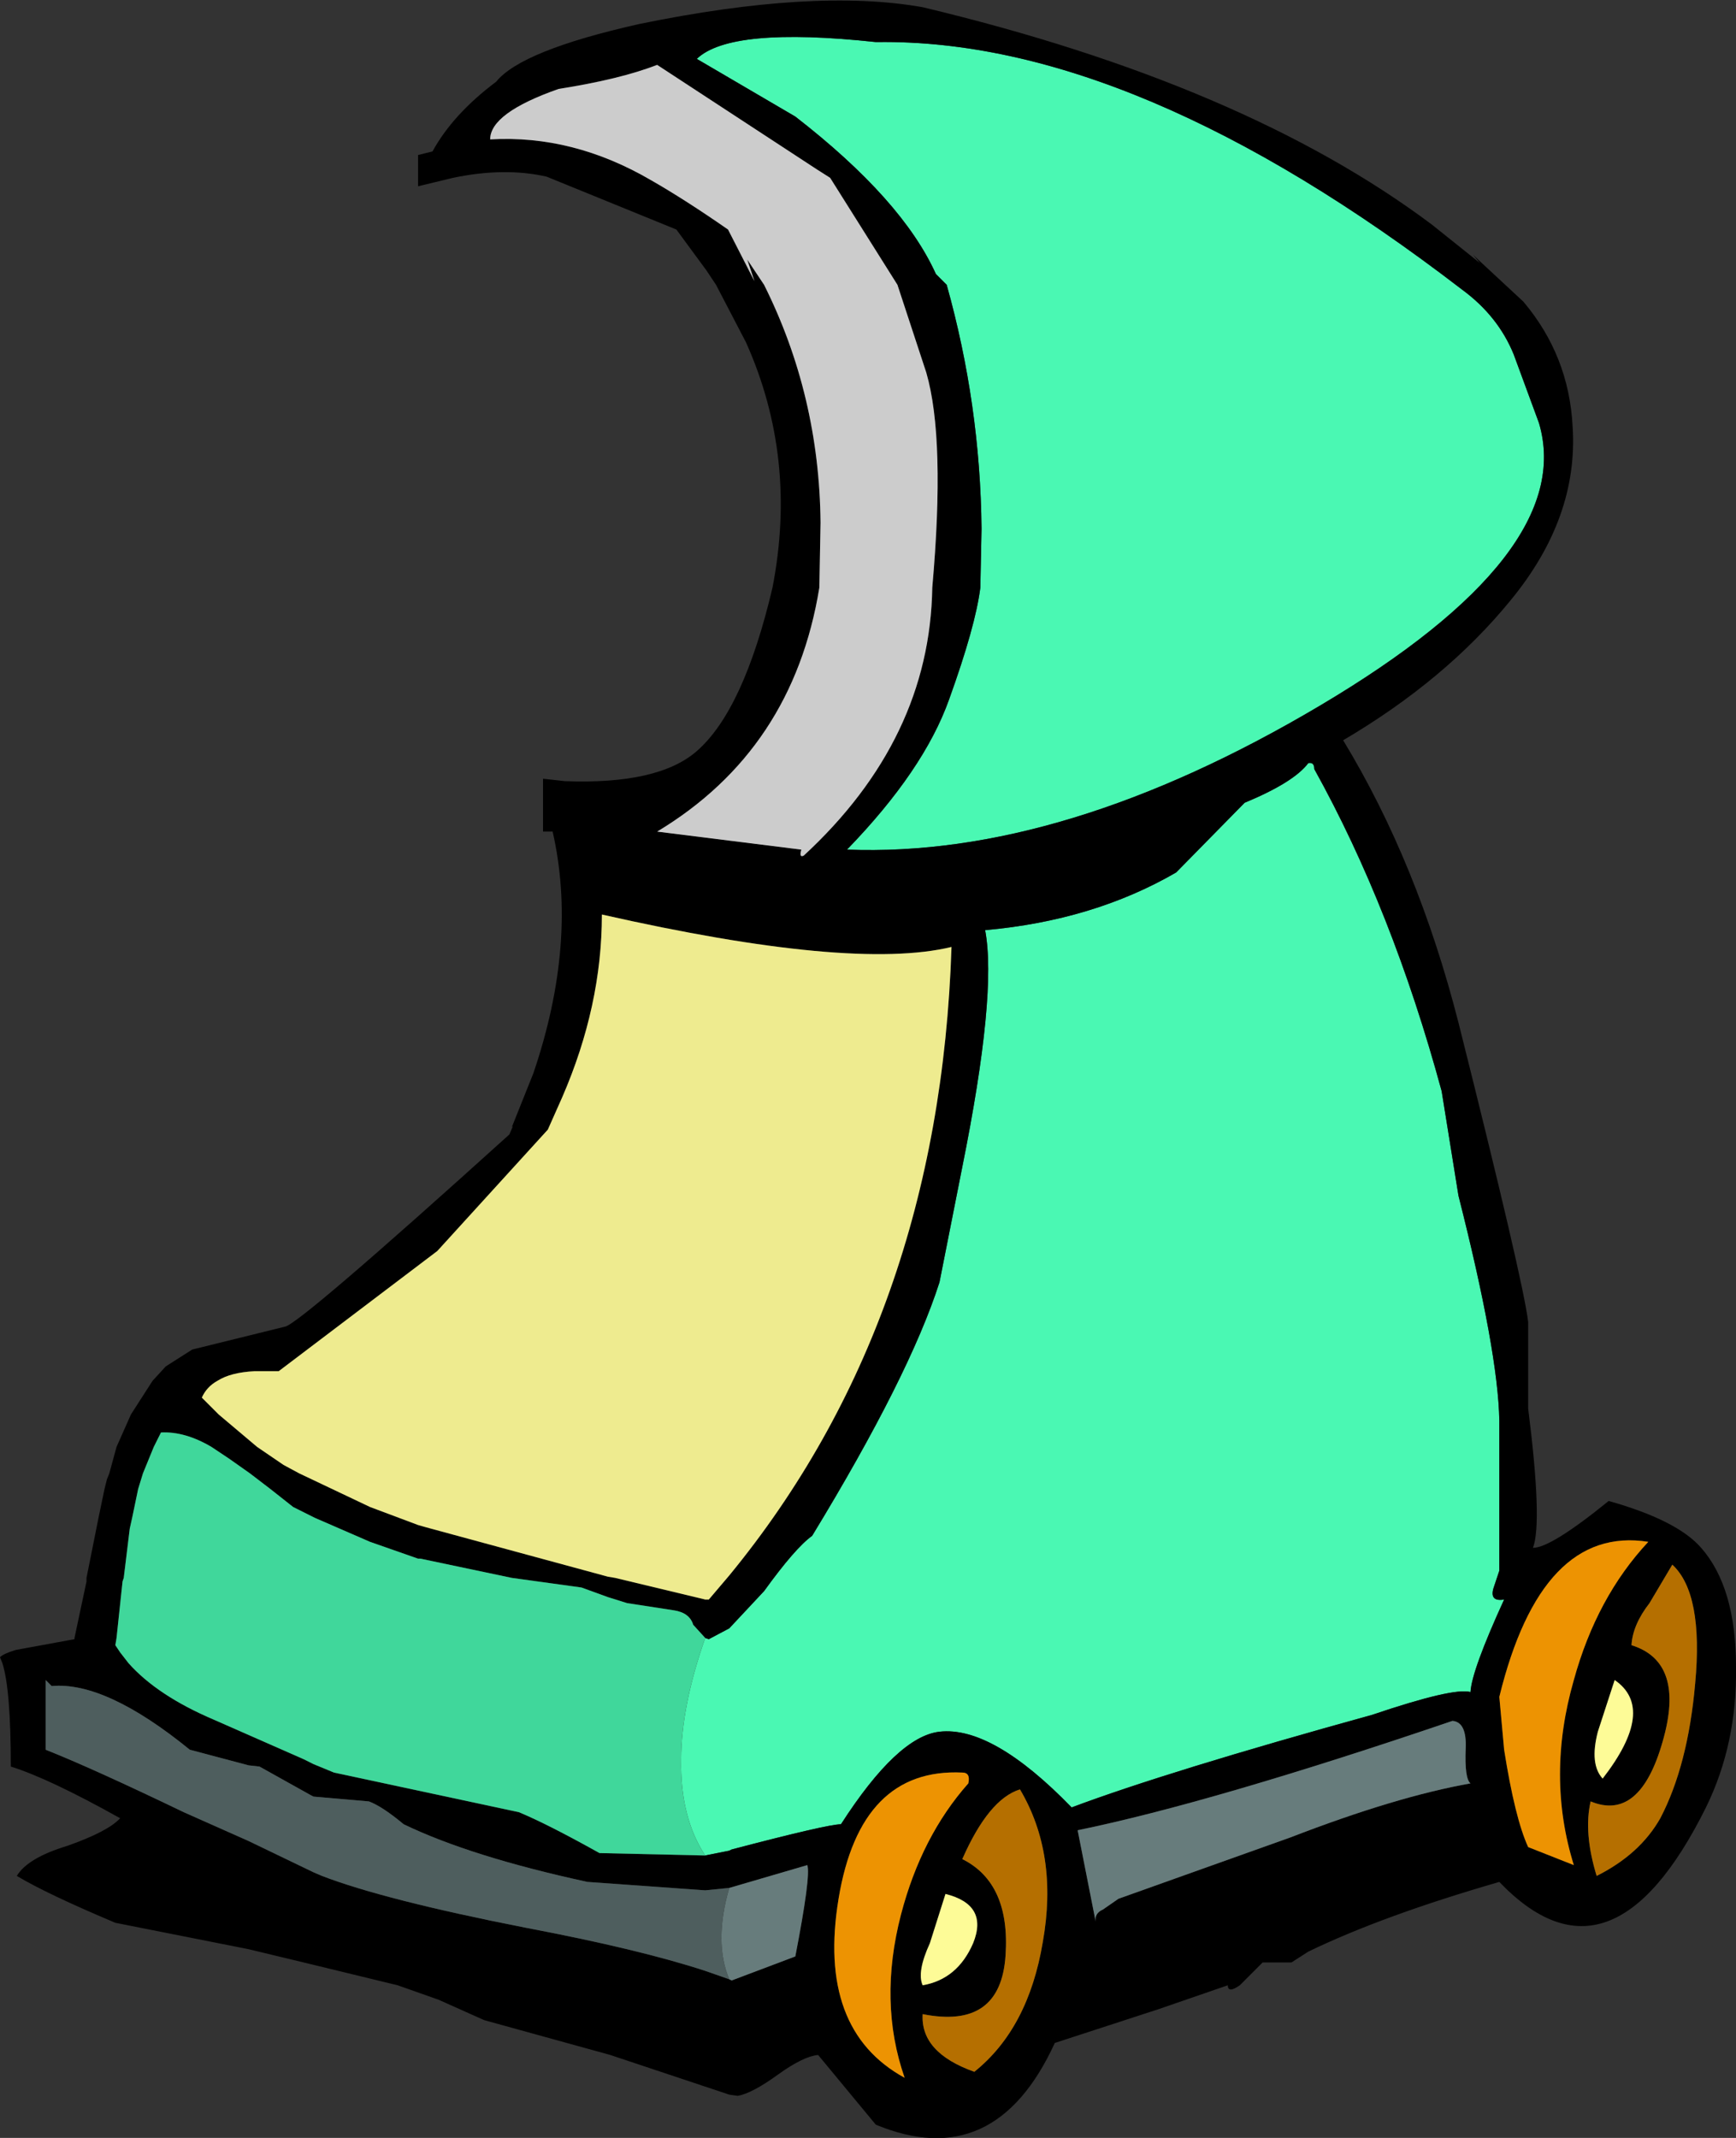 <?xml version="1.0" encoding="UTF-8" standalone="no"?>
<svg xmlns:xlink="http://www.w3.org/1999/xlink" height="88.95px" width="72.25px" xmlns="http://www.w3.org/2000/svg">
  <rect width="100%" height="100%" fill="#333333" stroke="none"/>
  <g transform="matrix(1.0, 0.0, 0.0, 1.0, 0.0, 0.0)">
    <path d="M36.45 1.75 L36.5 1.75 Q47.25 1.6 60.85 12.05 62.35 13.15 63.0 14.75 L64.05 17.6 Q65.65 23.0 54.95 29.35 44.25 35.7 35.25 35.35 38.45 32.05 39.5 29.1 40.6 26.05 40.8 24.45 L40.85 22.0 Q40.8 16.85 39.4 11.85 L38.95 11.4 Q37.55 8.3 33.1 4.85 L29.0 2.45 Q30.4 1.1 36.45 1.75 M29.35 68.15 L29.5 68.2 30.35 67.75 31.8 66.2 Q33.1 64.4 33.8 63.9 37.85 57.25 39.1 53.35 L40.05 48.55 Q41.5 41.35 41.0 38.7 45.5 38.3 48.95 36.3 L51.8 33.4 Q53.85 32.55 54.45 31.75 54.7 31.7 54.7 32.0 57.95 37.85 60.0 45.4 L60.7 49.75 Q62.35 56.25 62.4 59.1 L62.4 65.35 62.15 66.1 Q62.0 66.65 62.6 66.55 61.25 69.5 61.2 70.4 60.5 70.2 57.1 71.35 48.6 73.7 44.6 75.2 41.3 71.8 39.1 72.05 37.35 72.25 35.0 75.9 34.45 75.9 30.45 76.95 L30.35 77.0 29.35 77.2 Q28.3 75.6 28.35 73.2 28.35 71.0 29.35 68.15" fill="#4af8b3" fill-rule="evenodd" stroke="none"/>
    <path d="M36.45 1.75 Q30.4 1.1 29.0 2.45 L33.1 4.85 Q37.55 8.3 38.95 11.4 L39.4 11.85 Q40.8 16.85 40.85 22.0 L40.8 24.45 Q40.6 26.05 39.5 29.1 38.45 32.05 35.25 35.35 44.25 35.7 54.95 29.35 65.65 23.0 64.05 17.6 L63.0 14.75 Q62.35 13.15 60.85 12.05 47.25 1.6 36.5 1.75 L36.45 1.75 M37.35 11.85 L34.55 7.4 34.0 7.05 27.35 2.7 Q25.8 3.3 23.25 3.7 20.4 4.7 20.4 5.8 23.85 5.6 27.1 7.5 28.5 8.3 30.3 9.55 L31.4 11.7 31.1 10.8 31.8 11.85 Q34.1 16.45 34.15 21.75 L34.1 24.45 Q33.0 31.2 27.35 34.6 L33.35 35.35 Q33.25 35.7 33.45 35.6 38.7 30.75 38.8 24.45 39.35 18.25 38.55 15.5 L37.35 11.85 M29.35 77.2 L30.35 77.0 30.45 76.95 Q34.45 75.9 35.0 75.9 37.35 72.25 39.1 72.05 41.3 71.8 44.6 75.2 48.6 73.7 57.1 71.35 60.5 70.2 61.2 70.4 61.25 69.5 62.6 66.55 62.0 66.65 62.15 66.1 L62.4 65.35 62.4 59.1 Q62.35 56.25 60.7 49.75 L60.0 45.4 Q57.95 37.85 54.7 32.0 54.7 31.7 54.45 31.75 53.85 32.55 51.8 33.4 L48.95 36.3 Q45.5 38.3 41.0 38.7 41.5 41.35 40.05 48.55 L39.1 53.35 Q37.85 57.25 33.8 63.9 33.1 64.4 31.8 66.2 L30.35 67.75 29.5 68.2 29.35 68.15 28.85 67.6 Q28.7 67.1 28.05 67.0 L26.1 66.7 25.3 66.45 24.2 66.05 21.3 65.65 17.5 64.85 17.4 64.85 15.4 64.15 13.1 63.15 12.2 62.7 11.25 61.95 10.4 61.3 9.55 60.7 8.8 60.2 Q7.7 59.55 6.7 59.6 L6.4 60.2 5.95 61.3 5.75 61.95 5.5 63.15 5.4 63.6 5.15 65.65 5.1 65.8 4.85 68.15 4.8 68.45 5.0 68.75 5.35 69.2 Q6.55 70.55 8.9 71.55 L12.65 73.2 13.05 73.4 13.9 73.75 21.6 75.4 Q22.8 75.9 24.95 77.1 L29.35 77.2 M61.3 10.6 L63.4 12.55 Q65.3 14.8 65.45 17.75 65.7 21.55 62.85 25.0 60.15 28.3 55.9 30.8 59.0 35.9 60.7 42.55 63.4 53.3 63.6 55.0 L63.6 58.6 Q64.2 63.35 63.8 64.4 64.55 64.4 66.95 62.45 69.8 63.25 70.8 64.4 72.25 66.05 72.25 69.35 72.3 72.55 71.0 75.2 67.05 83.15 62.4 78.3 57.55 79.7 54.45 81.2 L53.75 81.65 52.55 81.65 51.6 82.6 Q51.1 82.95 51.1 82.6 L48.2 83.6 43.9 85.0 Q41.4 90.45 36.45 88.4 L34.05 85.5 Q33.45 85.55 32.4 86.3 31.3 87.1 30.7 87.2 L30.35 87.15 25.4 85.5 20.15 84.05 18.25 83.2 16.55 82.6 13.05 81.75 10.35 81.1 4.8 80.0 Q1.95 78.8 0.7 78.05 1.15 77.3 2.8 76.8 4.5 76.2 5.0 75.65 2.05 74.0 0.45 73.5 0.45 70.3 0.1 69.2 L0.0 68.95 Q0.15 68.8 0.65 68.65 L3.1 68.2 3.1 68.15 3.6 65.8 3.6 65.65 4.1 63.15 4.35 61.95 4.45 61.55 4.55 61.3 4.85 60.2 5.45 58.85 6.35 57.45 6.9 56.85 8.0 56.15 11.85 55.2 Q12.4 55.15 21.2 47.2 L21.35 46.85 21.3 46.9 22.2 44.65 Q24.05 39.2 23.0 34.6 L22.6 34.6 22.6 32.4 23.5 32.5 Q27.4 32.65 29.0 31.25 30.95 29.55 32.15 24.45 33.2 19.05 31.05 14.25 L29.8 11.85 29.4 11.25 28.15 9.55 22.75 7.35 Q21.0 6.95 18.85 7.4 L17.4 7.75 17.4 6.45 18.0 6.3 Q18.85 4.75 20.65 3.4 21.7 2.1 26.6 1.0 33.9 -0.5 38.4 0.3 51.8 3.5 59.6 9.35 L61.6 10.95 61.3 10.6 M22.8 47.0 L18.2 52.05 11.6 57.05 10.6 57.05 Q9.6 57.1 9.05 57.45 8.6 57.7 8.4 58.15 L9.1 58.85 10.7 60.2 11.8 60.95 12.45 61.3 15.4 62.7 16.6 63.15 17.4 63.45 17.75 63.55 25.3 65.6 25.6 65.65 29.35 66.55 29.5 66.55 30.35 65.55 Q39.1 54.9 39.6 39.4 35.45 40.4 25.05 38.05 25.05 41.85 23.4 45.65 L22.8 47.0 M30.35 78.55 L29.35 78.65 24.45 78.3 Q19.6 77.25 16.8 75.9 15.9 75.15 15.35 74.95 L13.05 74.75 12.95 74.7 10.8 73.5 10.35 73.45 7.9 72.8 Q4.4 69.95 2.15 70.15 L1.9 69.9 1.9 72.8 Q3.8 73.55 7.65 75.4 L10.35 76.6 13.05 77.9 13.4 78.05 Q16.0 79.05 21.85 80.2 26.6 81.1 29.35 82.0 L30.35 82.35 30.45 82.4 33.1 81.4 Q33.75 78.05 33.6 77.6 L30.35 78.55 M38.7 80.85 Q38.15 82.05 38.4 82.6 39.85 82.35 40.5 80.85 41.15 79.25 39.35 78.8 L38.7 80.85 M42.45 74.45 Q41.15 74.85 40.05 77.35 42.05 78.35 41.85 81.35 41.65 84.45 38.4 83.8 38.3 85.4 40.55 86.2 42.8 84.4 43.4 80.8 44.05 77.15 42.45 74.45 M40.05 73.75 Q35.8 73.55 34.9 79.0 34.0 84.45 37.65 86.45 36.55 83.3 37.5 79.65 38.35 76.4 40.3 74.2 40.4 73.75 40.05 73.75 M53.7 76.45 Q58.1 74.75 61.2 74.2 60.95 74.0 61.0 72.75 61.05 71.65 60.45 71.6 50.45 75.0 44.85 76.15 L45.6 79.95 Q45.55 79.6 45.9 79.45 L46.55 79.0 53.7 76.45 M67.9 68.45 Q70.15 69.15 69.2 72.45 68.25 75.8 66.2 74.95 65.9 76.25 66.45 78.05 68.25 77.15 69.1 75.65 70.25 73.45 70.55 70.05 70.9 66.3 69.6 65.1 L68.65 66.7 Q67.95 67.6 67.9 68.45 M63.6 76.85 L65.5 77.6 Q64.35 73.9 65.5 69.9 66.45 66.45 68.6 64.15 64.15 63.45 62.4 70.6 L62.6 72.8 Q63.05 75.65 63.6 76.85 M66.5 72.05 Q66.15 73.4 66.7 74.0 68.95 71.1 67.2 69.9 L66.5 72.05" fill="#000000" fill-rule="evenodd" stroke="none"/>
    <path d="M37.35 11.85 L38.55 15.5 Q39.35 18.25 38.8 24.45 38.7 30.75 33.45 35.6 33.25 35.7 33.35 35.35 L27.35 34.6 Q33.0 31.2 34.1 24.45 L34.15 21.75 Q34.1 16.45 31.8 11.85 L31.1 10.8 31.4 11.7 30.3 9.55 Q28.5 8.3 27.1 7.5 23.85 5.6 20.4 5.8 20.4 4.7 23.25 3.7 25.8 3.3 27.35 2.7 L34.0 7.05 34.55 7.4 37.35 11.85" fill="#cccccc" fill-rule="evenodd" stroke="none"/>
    <path d="M38.7 80.85 L39.35 78.8 Q41.15 79.25 40.5 80.85 39.85 82.35 38.4 82.6 38.15 82.05 38.7 80.85 M66.5 72.05 L67.2 69.9 Q68.95 71.1 66.7 74.0 66.15 73.4 66.5 72.05" fill="#fdfb97" fill-rule="evenodd" stroke="none"/>
    <path d="M42.45 74.45 Q44.05 77.15 43.4 80.8 42.8 84.4 40.55 86.2 38.3 85.4 38.4 83.8 41.65 84.45 41.85 81.35 42.05 78.35 40.05 77.35 41.15 74.85 42.45 74.45 M67.9 68.45 Q67.95 67.6 68.65 66.7 L69.6 65.1 Q70.9 66.3 70.55 70.05 70.25 73.45 69.1 75.65 68.25 77.15 66.45 78.05 65.9 76.25 66.2 74.95 68.25 75.8 69.2 72.45 70.15 69.15 67.9 68.45" fill="#b56f00" fill-rule="evenodd" stroke="none"/>
    <path d="M40.05 73.75 Q40.4 73.75 40.3 74.2 38.35 76.4 37.5 79.65 36.55 83.3 37.65 86.45 34.0 84.45 34.9 79.0 35.8 73.55 40.05 73.75 M63.6 76.85 Q63.05 75.65 62.6 72.8 L62.4 70.6 Q64.15 63.45 68.6 64.15 66.45 66.45 65.5 69.9 64.35 73.9 65.5 77.6 L63.6 76.85" fill="#ed9302" fill-rule="evenodd" stroke="none"/>
    <path d="M30.35 82.35 Q29.7 80.8 30.35 78.55 L33.6 77.6 Q33.75 78.05 33.1 81.4 L30.45 82.4 30.35 82.35 M53.7 76.45 L46.55 79.0 45.9 79.45 Q45.55 79.6 45.6 79.95 L44.85 76.15 Q50.45 75.0 60.45 71.6 61.05 71.65 61.0 72.75 60.95 74.0 61.2 74.2 58.1 74.75 53.7 76.45" fill="#677c7c" fill-rule="evenodd" stroke="none"/>
    <path d="M22.8 47.0 L23.4 45.65 Q25.05 41.85 25.05 38.05 35.45 40.4 39.6 39.4 39.1 54.9 30.35 65.55 L29.5 66.55 29.35 66.55 25.6 65.65 25.3 65.6 17.75 63.55 17.4 63.45 16.6 63.15 15.4 62.7 12.45 61.3 11.8 60.95 10.7 60.2 9.1 58.85 8.4 58.15 Q8.6 57.7 9.05 57.45 9.6 57.1 10.6 57.05 L11.6 57.05 18.2 52.05 22.8 47.0" fill="#eeeb8f" fill-rule="evenodd" stroke="none"/>
    <path d="M29.35 68.15 Q28.35 71.0 28.35 73.2 28.3 75.6 29.35 77.2 L24.95 77.1 Q22.8 75.9 21.6 75.4 L13.9 73.75 13.05 73.4 12.65 73.2 8.9 71.55 Q6.55 70.55 5.35 69.2 L5.0 68.75 4.8 68.45 4.85 68.15 5.1 65.8 5.15 65.65 5.4 63.6 5.5 63.15 5.75 61.95 5.95 61.3 6.4 60.2 6.7 59.6 Q7.7 59.55 8.8 60.2 L9.55 60.7 10.4 61.3 11.25 61.95 12.2 62.7 13.1 63.15 15.4 64.15 17.4 64.85 17.5 64.85 21.3 65.65 24.2 66.05 25.3 66.45 26.1 66.7 28.05 67.0 Q28.7 67.1 28.85 67.6 L29.35 68.15" fill="#40d79b" fill-rule="evenodd" stroke="none"/>
    <path d="M30.35 82.35 L29.35 82.0 Q26.6 81.1 21.85 80.2 16.0 79.05 13.4 78.05 L13.05 77.9 10.35 76.6 7.65 75.4 Q3.8 73.55 1.9 72.8 L1.9 69.9 2.15 70.15 Q4.4 69.95 7.9 72.8 L10.35 73.45 10.8 73.5 12.95 74.7 13.05 74.75 15.35 74.95 Q15.9 75.15 16.8 75.9 19.6 77.25 24.45 78.3 L29.35 78.65 30.35 78.55 Q29.7 80.8 30.35 82.35" fill="#4e5e5e" fill-rule="evenodd" stroke="none"/>
  </g>
</svg>
